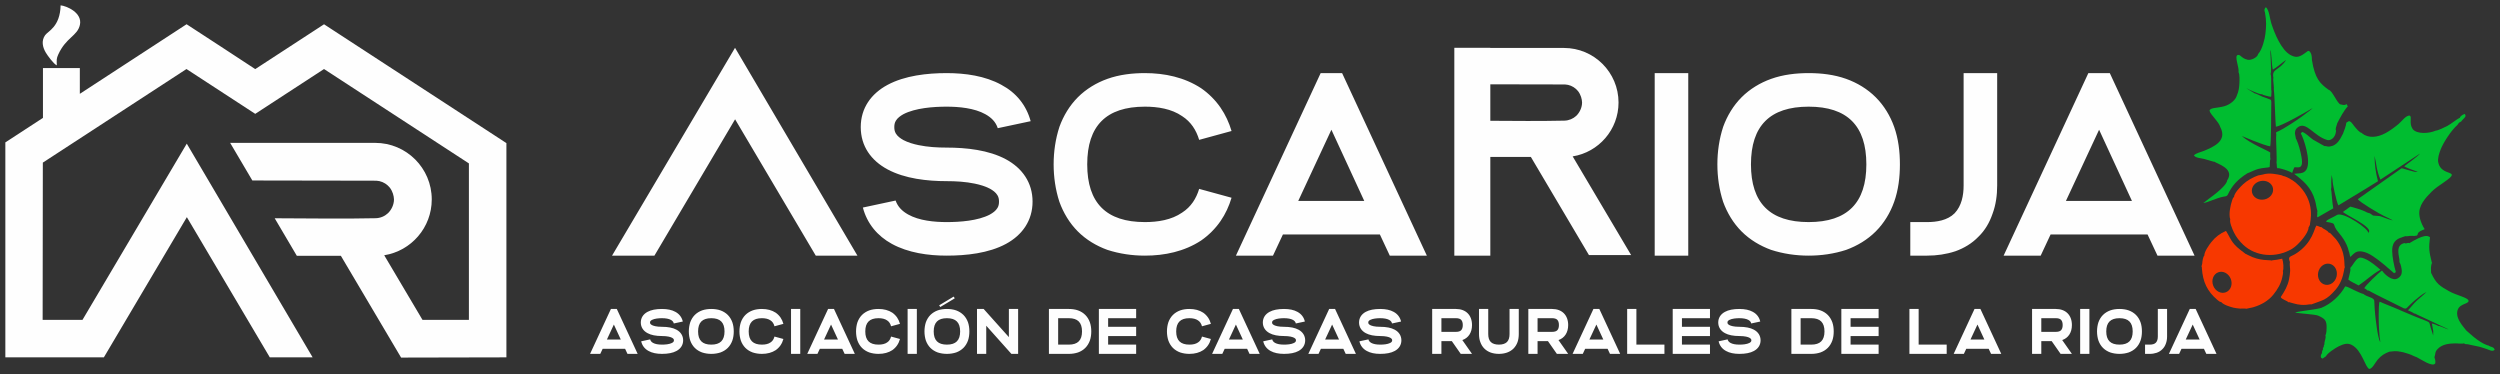 <?xml version="1.0" encoding="UTF-8"?>
<svg xmlns="http://www.w3.org/2000/svg" xmlns:xlink="http://www.w3.org/1999/xlink" width="467.39pt" height="69.981pt" viewBox="0 0 467.39 69.981" version="1.1">
<rect x="0" y="0" width="467.39" height="69.981" fill="#333333" stroke="none"/>
<g id="surface1">
<path style=" stroke:none;fill-rule:evenodd;fill:rgb(99.609%,99.609%,99.609%);fill-opacity:1;" d="M 1 66.809 L 1 26.621 L 8.031 22.039 L 8.031 12.727 L 14.926 12.727 L 14.926 17.539 L 34.883 4.531 L 41.305 8.715 L 47.719 12.918 L 60.582 4.539 L 94.676 26.754 L 94.676 66.809 C 88.047 66.809 81.59 66.852 74.988 66.852 L 63.73 47.828 L 55.496 47.828 L 51.355 40.805 C 57.594 40.816 64.02 40.938 70.238 40.797 C 71.121 40.773 71.922 40.426 72.523 39.867 C 73.207 39.211 73.656 38.238 73.656 37.285 C 73.641 36.648 73.422 35.789 72.879 35.082 C 72.395 34.48 71.719 34.043 70.945 33.863 C 70.605 33.789 70.258 33.777 69.902 33.781 C 62.309 33.781 54.781 33.754 47.176 33.742 L 43.027 26.707 L 70.145 26.711 C 75.984 26.711 80.719 31.445 80.719 37.285 C 80.719 42.551 76.871 46.918 71.832 47.723 L 78.988 59.801 L 87.664 59.801 L 87.664 30.551 L 60.578 12.906 L 47.719 21.285 L 34.863 12.906 L 8.008 30.402 L 7.973 59.801 L 15.422 59.801 L 34.918 26.855 L 58.449 66.809 L 50.441 66.809 L 34.934 40.598 L 19.418 66.809 C 13.281 66.809 7.141 66.809 1 66.809 Z M 10.621 12.219 C 10.59 11.18 10.539 10.969 10.891 10.191 C 12.344 6.984 14.48 6.738 14.938 4.652 C 15.441 2.371 12.438 1.105 11.332 1 C 11.234 5.035 8.98 5.797 8.426 6.59 C 7.691 7.637 7.969 8.852 8.574 9.855 C 8.891 10.387 10.027 11.961 10.621 12.219 "/>
<path style=" stroke:none;fill-rule:nonzero;fill:rgb(99.609%,99.609%,99.609%);fill-opacity:1;" d="M 119.215 66.16 L 115.316 57.762 L 114.215 57.762 L 110.316 66.16 L 112.223 66.16 L 112.668 65.211 L 116.867 65.211 L 117.309 66.16 Z M 113.461 63.484 L 114.766 60.676 L 116.062 63.484 Z M 123.758 57.762 C 122.633 57.762 121.723 57.941 121.062 58.301 C 120.246 58.734 119.801 59.441 119.801 60.293 C 119.801 61.145 120.246 61.852 121.062 62.285 C 121.723 62.645 122.633 62.824 123.758 62.824 C 124.816 62.824 125.367 63.004 125.645 63.148 C 125.969 63.328 125.992 63.484 125.992 63.629 C 125.992 63.773 125.969 63.926 125.645 64.109 C 125.141 64.371 124.348 64.43 123.758 64.43 C 123.051 64.43 122.477 64.324 122.094 64.109 C 121.793 63.941 121.625 63.734 121.555 63.449 L 119.875 63.809 C 120.043 64.586 120.52 65.223 121.254 65.617 C 121.902 65.98 122.754 66.16 123.758 66.16 C 124.898 66.16 125.812 65.98 126.469 65.617 C 127.273 65.188 127.719 64.48 127.719 63.629 C 127.719 62.777 127.273 62.07 126.469 61.637 C 125.812 61.277 124.898 61.098 123.758 61.098 C 122.703 61.098 122.152 60.918 121.875 60.773 C 121.555 60.594 121.527 60.438 121.527 60.293 C 121.527 60.148 121.555 59.992 121.875 59.812 C 122.379 59.551 123.184 59.488 123.758 59.488 C 124.469 59.488 125.055 59.598 125.438 59.812 C 125.738 59.98 125.906 60.188 125.969 60.473 L 127.656 60.113 C 127.477 59.332 127.012 58.699 126.266 58.301 C 125.617 57.941 124.781 57.762 123.758 57.762 Z M 132.98 57.762 C 132.355 57.762 131.781 57.848 131.266 58.027 C 130.738 58.219 130.27 58.508 129.898 58.879 C 129.527 59.25 129.238 59.719 129.047 60.246 C 128.879 60.762 128.781 61.336 128.781 61.961 C 128.781 62.586 128.879 63.16 129.047 63.676 C 129.238 64.203 129.527 64.672 129.898 65.043 C 130.27 65.414 130.738 65.703 131.266 65.895 C 131.781 66.062 132.355 66.16 132.98 66.16 C 133.605 66.16 134.18 66.062 134.695 65.895 C 135.223 65.703 135.691 65.414 136.062 65.043 C 136.434 64.672 136.723 64.203 136.914 63.676 C 137.094 63.16 137.18 62.586 137.18 61.961 C 137.18 61.336 137.094 60.762 136.914 60.246 C 136.723 59.719 136.434 59.25 136.062 58.879 C 135.691 58.508 135.223 58.219 134.695 58.027 C 134.18 57.848 133.605 57.762 132.98 57.762 Z M 132.98 59.488 C 134.648 59.488 135.453 60.293 135.453 61.961 C 135.453 63.629 134.648 64.43 132.98 64.43 C 131.312 64.43 130.512 63.629 130.512 61.961 C 130.512 60.293 131.312 59.488 132.98 59.488 Z M 142.441 57.762 C 141.82 57.762 141.242 57.848 140.727 58.027 C 140.199 58.219 139.73 58.508 139.359 58.879 C 138.988 59.25 138.699 59.719 138.508 60.246 C 138.34 60.762 138.242 61.336 138.242 61.961 C 138.242 62.586 138.34 63.16 138.508 63.676 C 138.699 64.203 138.988 64.672 139.359 65.043 C 139.73 65.414 140.199 65.703 140.727 65.895 C 141.242 66.062 141.82 66.16 142.441 66.16 C 143.461 66.16 144.324 65.918 145.02 65.465 C 145.367 65.223 145.68 64.91 145.922 64.562 C 146.16 64.215 146.34 63.82 146.461 63.375 L 144.793 62.922 C 144.66 63.426 144.422 63.785 144.051 64.023 C 143.652 64.301 143.113 64.43 142.441 64.43 C 140.773 64.43 139.973 63.629 139.973 61.961 C 139.973 60.293 140.773 59.488 142.441 59.488 C 143.113 59.488 143.652 59.621 144.051 59.898 C 144.422 60.137 144.66 60.496 144.793 61 L 146.461 60.547 C 146.34 60.102 146.16 59.707 145.922 59.359 C 145.68 59.012 145.367 58.699 145.02 58.457 C 144.324 58.004 143.461 57.762 142.441 57.762 Z M 149.613 66.16 L 149.613 57.762 L 147.887 57.762 L 147.887 66.16 Z M 159.816 66.16 L 155.918 57.762 L 154.816 57.762 L 150.918 66.16 L 152.824 66.16 L 153.27 65.211 L 157.465 65.211 L 157.91 66.16 Z M 154.059 63.484 L 155.367 60.676 L 156.664 63.484 Z M 164.238 57.762 C 163.617 57.762 163.039 57.848 162.523 58.027 C 161.996 58.219 161.531 58.508 161.156 58.879 C 160.785 59.25 160.5 59.719 160.305 60.246 C 160.137 60.762 160.043 61.336 160.043 61.961 C 160.043 62.586 160.137 63.16 160.305 63.676 C 160.5 64.203 160.785 64.672 161.156 65.043 C 161.531 65.414 161.996 65.703 162.523 65.895 C 163.039 66.062 163.617 66.16 164.238 66.16 C 165.262 66.16 166.125 65.918 166.82 65.465 C 167.168 65.223 167.48 64.91 167.719 64.562 C 167.957 64.215 168.137 63.82 168.258 63.375 L 166.59 62.922 C 166.461 63.426 166.219 63.785 165.848 64.023 C 165.453 64.301 164.91 64.43 164.238 64.43 C 162.574 64.43 161.77 63.629 161.77 61.961 C 161.77 60.293 162.574 59.488 164.238 59.488 C 164.91 59.488 165.453 59.621 165.848 59.898 C 166.219 60.137 166.461 60.496 166.59 61 L 168.258 60.547 C 168.137 60.102 167.957 59.707 167.719 59.359 C 167.48 59.012 167.168 58.699 166.82 58.457 C 166.125 58.004 165.262 57.762 164.238 57.762 Z M 171.41 66.16 L 171.41 57.762 L 169.684 57.762 L 169.684 66.16 Z M 178.496 55.773 L 178.293 55.449 L 175.582 57.078 L 175.785 57.402 Z M 177.031 57.762 C 176.41 57.762 175.832 57.848 175.316 58.027 C 174.789 58.219 174.324 58.508 173.949 58.879 C 173.578 59.25 173.293 59.719 173.098 60.246 C 172.93 60.762 172.836 61.336 172.836 61.961 C 172.836 62.586 172.93 63.16 173.098 63.676 C 173.293 64.203 173.578 64.672 173.949 65.043 C 174.324 65.414 174.789 65.703 175.316 65.895 C 175.832 66.062 176.41 66.16 177.031 66.16 C 177.656 66.16 178.234 66.062 178.75 65.895 C 179.277 65.703 179.742 65.414 180.117 65.043 C 180.488 64.672 180.777 64.203 180.969 63.676 C 181.148 63.16 181.23 62.586 181.23 61.961 C 181.23 61.336 181.148 60.762 180.969 60.246 C 180.777 59.719 180.488 59.25 180.117 58.879 C 179.742 58.508 179.277 58.219 178.75 58.027 C 178.234 57.848 177.656 57.762 177.031 57.762 Z M 177.031 59.488 C 178.699 59.488 179.504 60.293 179.504 61.961 C 179.504 63.629 178.699 64.43 177.031 64.43 C 175.367 64.43 174.562 63.629 174.562 61.961 C 174.562 60.293 175.367 59.488 177.031 59.488 Z M 190.344 66.16 L 190.344 57.762 L 188.617 57.762 L 188.617 63.027 L 183.902 57.762 L 182.656 57.762 L 182.656 66.16 L 184.383 66.16 L 184.383 60.895 L 189.086 66.16 Z M 196.102 57.762 L 196.102 66.16 L 199.82 66.16 C 200.457 66.16 201.031 66.062 201.535 65.895 C 202.074 65.703 202.531 65.414 202.902 65.043 C 203.273 64.672 203.562 64.203 203.754 63.676 C 203.934 63.16 204.02 62.586 204.02 61.961 C 204.02 61.336 203.934 60.762 203.754 60.246 C 203.562 59.719 203.273 59.25 202.902 58.879 C 202.531 58.508 202.074 58.219 201.535 58.027 C 201.031 57.848 200.457 57.762 199.82 57.762 Z M 197.828 59.488 L 199.82 59.488 C 201.488 59.488 202.289 60.293 202.289 61.961 C 202.289 63.629 201.488 64.43 199.82 64.43 L 197.828 64.43 Z M 212.41 59.488 L 212.41 57.762 L 205.441 57.762 L 205.441 66.16 L 212.41 66.16 L 212.41 64.43 L 207.172 64.43 L 207.172 62.824 L 212.41 62.824 L 212.41 61.098 L 207.172 61.098 L 207.172 59.488 Z M 222.367 57.762 C 221.742 57.762 221.168 57.848 220.652 58.027 C 220.125 58.219 219.656 58.508 219.285 58.879 C 218.914 59.25 218.625 59.719 218.434 60.246 C 218.266 60.762 218.168 61.336 218.168 61.961 C 218.168 62.586 218.266 63.16 218.434 63.676 C 218.625 64.203 218.914 64.672 219.285 65.043 C 219.656 65.414 220.125 65.703 220.652 65.895 C 221.168 66.062 221.742 66.16 222.367 66.16 C 223.387 66.16 224.25 65.918 224.945 65.465 C 225.293 65.223 225.605 64.91 225.844 64.562 C 226.086 64.215 226.266 63.82 226.383 63.375 L 224.719 62.922 C 224.586 63.426 224.344 63.785 223.973 64.023 C 223.578 64.301 223.039 64.43 222.367 64.43 C 220.699 64.43 219.895 63.629 219.895 61.961 C 219.895 60.293 220.699 59.488 222.367 59.488 C 223.039 59.488 223.578 59.621 223.973 59.898 C 224.344 60.137 224.586 60.496 224.719 61 L 226.383 60.547 C 226.266 60.102 226.086 59.707 225.844 59.359 C 225.605 59.012 225.293 58.699 224.945 58.457 C 224.25 58.004 223.387 57.762 222.367 57.762 Z M 235.512 66.16 L 231.613 57.762 L 230.508 57.762 L 226.609 66.16 L 228.516 66.16 L 228.961 65.211 L 233.16 65.211 L 233.602 66.16 Z M 229.754 63.484 L 231.059 60.676 L 232.355 63.484 Z M 240.055 57.762 C 238.926 57.762 238.016 57.941 237.355 58.301 C 236.539 58.734 236.094 59.441 236.094 60.293 C 236.094 61.145 236.539 61.852 237.355 62.285 C 238.016 62.645 238.926 62.824 240.055 62.824 C 241.109 62.824 241.66 63.004 241.938 63.148 C 242.262 63.328 242.285 63.484 242.285 63.629 C 242.285 63.773 242.262 63.926 241.938 64.109 C 241.434 64.371 240.641 64.43 240.055 64.43 C 239.344 64.43 238.77 64.324 238.387 64.109 C 238.086 63.941 237.918 63.734 237.848 63.449 L 236.168 63.809 C 236.336 64.586 236.816 65.223 237.547 65.617 C 238.195 65.98 239.047 66.16 240.055 66.16 C 241.191 66.16 242.105 65.98 242.766 65.617 C 243.566 65.188 244.012 64.48 244.012 63.629 C 244.012 62.777 243.566 62.07 242.766 61.637 C 242.105 61.277 241.191 61.098 240.055 61.098 C 238.996 61.098 238.445 60.918 238.172 60.773 C 237.848 60.594 237.824 60.438 237.824 60.293 C 237.824 60.148 237.848 59.992 238.172 59.812 C 238.676 59.551 239.477 59.488 240.055 59.488 C 240.762 59.488 241.348 59.598 241.734 59.812 C 242.031 59.98 242.199 60.188 242.262 60.473 L 243.953 60.113 C 243.773 59.332 243.305 58.699 242.559 58.301 C 241.914 57.941 241.074 57.762 240.055 57.762 Z M 253.496 66.16 L 249.598 57.762 L 248.496 57.762 L 244.598 66.16 L 246.504 66.16 L 246.949 65.211 L 251.145 65.211 L 251.59 66.16 Z M 247.738 63.484 L 249.047 60.676 L 250.344 63.484 Z M 258.039 57.762 C 256.914 57.762 256 57.941 255.34 58.301 C 254.527 58.734 254.082 59.441 254.082 60.293 C 254.082 61.145 254.527 61.852 255.34 62.285 C 256 62.645 256.914 62.824 258.039 62.824 C 259.094 62.824 259.648 63.004 259.922 63.148 C 260.246 63.328 260.27 63.484 260.27 63.629 C 260.27 63.773 260.246 63.926 259.922 64.109 C 259.418 64.371 258.629 64.43 258.039 64.43 C 257.332 64.43 256.758 64.324 256.371 64.109 C 256.074 63.941 255.906 63.734 255.832 63.449 L 254.152 63.809 C 254.32 64.586 254.801 65.223 255.531 65.617 C 256.18 65.98 257.031 66.16 258.039 66.16 C 259.18 66.16 260.09 65.98 260.75 65.617 C 261.555 65.188 261.996 64.48 261.996 63.629 C 261.996 62.777 261.555 62.07 260.75 61.637 C 260.09 61.277 259.18 61.098 258.039 61.098 C 256.984 61.098 256.434 60.918 256.156 60.773 C 255.832 60.594 255.809 60.438 255.809 60.293 C 255.809 60.148 255.832 59.992 256.156 59.812 C 256.66 59.551 257.465 59.488 258.039 59.488 C 258.746 59.488 259.336 59.598 259.719 59.812 C 260.02 59.98 260.188 60.188 260.246 60.473 L 261.938 60.113 C 261.758 59.332 261.289 58.699 260.547 58.301 C 259.898 57.941 259.059 57.762 258.039 57.762 Z M 267.754 57.762 L 267.754 66.16 L 269.48 66.16 L 269.48 63.773 L 271.426 63.773 L 273.094 66.16 L 275.203 66.16 L 273.391 63.578 C 274.531 63.184 275.203 62.176 275.203 60.773 C 275.203 58.914 274.051 57.762 272.191 57.762 Z M 269.48 59.488 L 272.191 59.488 C 272.637 59.488 272.973 59.586 273.164 59.789 C 273.367 59.992 273.477 60.316 273.477 60.773 C 273.477 61.219 273.367 61.539 273.164 61.746 C 272.973 61.949 272.637 62.043 272.191 62.043 L 269.48 62.043 Z M 283.945 57.762 L 282.219 57.762 L 282.219 62.441 C 282.219 63.113 282.062 63.617 281.738 63.941 C 281.414 64.262 280.898 64.43 280.227 64.43 C 279.555 64.43 279.039 64.262 278.715 63.941 C 278.391 63.617 278.234 63.113 278.234 62.441 L 278.234 57.762 L 276.508 57.762 L 276.508 62.441 C 276.508 62.992 276.582 63.496 276.75 63.941 C 276.918 64.418 277.168 64.828 277.504 65.164 C 277.84 65.5 278.246 65.75 278.715 65.918 C 279.172 66.074 279.676 66.16 280.227 66.16 C 280.777 66.16 281.281 66.074 281.738 65.918 C 282.207 65.75 282.625 65.5 282.961 65.164 C 283.285 64.828 283.551 64.418 283.719 63.941 C 283.871 63.496 283.945 62.992 283.945 62.441 Z M 285.73 57.762 L 285.73 66.16 L 287.457 66.16 L 287.457 63.773 L 289.398 63.773 L 291.066 66.16 L 293.18 66.16 L 291.367 63.578 C 292.508 63.184 293.18 62.176 293.18 60.773 C 293.18 58.914 292.027 57.762 290.168 57.762 Z M 287.457 59.488 L 290.168 59.488 C 290.609 59.488 290.945 59.586 291.141 59.789 C 291.344 59.992 291.449 60.316 291.449 60.773 C 291.449 61.219 291.344 61.539 291.141 61.746 C 290.945 61.949 290.609 62.043 290.168 62.043 L 287.457 62.043 Z M 302.902 66.16 L 299.004 57.762 L 297.902 57.762 L 294.004 66.16 L 295.91 66.16 L 296.355 65.211 L 300.551 65.211 L 300.996 66.16 Z M 297.145 63.484 L 298.453 60.676 L 299.75 63.484 Z M 305.934 64.43 L 305.934 57.762 L 304.207 57.762 L 304.207 66.16 L 311.176 66.16 L 311.176 64.43 Z M 319.691 59.488 L 319.691 57.762 L 312.723 57.762 L 312.723 66.16 L 319.691 66.16 L 319.691 64.43 L 314.449 64.43 L 314.449 62.824 L 319.691 62.824 L 319.691 61.098 L 314.449 61.098 L 314.449 59.488 Z M 325.191 57.762 C 324.066 57.762 323.152 57.941 322.496 58.301 C 321.68 58.734 321.234 59.441 321.234 60.293 C 321.234 61.145 321.68 61.852 322.496 62.285 C 323.152 62.645 324.066 62.824 325.191 62.824 C 326.25 62.824 326.801 63.004 327.074 63.148 C 327.398 63.328 327.426 63.484 327.426 63.629 C 327.426 63.773 327.398 63.926 327.074 64.109 C 326.574 64.371 325.781 64.43 325.191 64.43 C 324.484 64.43 323.91 64.324 323.527 64.109 C 323.227 63.941 323.059 63.734 322.984 63.449 L 321.309 63.809 C 321.477 64.586 321.953 65.223 322.688 65.617 C 323.332 65.98 324.188 66.16 325.191 66.16 C 326.332 66.16 327.246 65.98 327.902 65.617 C 328.707 65.188 329.152 64.48 329.152 63.629 C 329.152 62.777 328.707 62.07 327.902 61.637 C 327.246 61.277 326.332 61.098 325.191 61.098 C 324.137 61.098 323.586 60.918 323.309 60.773 C 322.984 60.594 322.961 60.438 322.961 60.293 C 322.961 60.148 322.984 59.992 323.309 59.812 C 323.812 59.551 324.617 59.488 325.191 59.488 C 325.902 59.488 326.488 59.598 326.871 59.812 C 327.172 59.98 327.34 60.188 327.398 60.473 L 329.09 60.113 C 328.91 59.332 328.445 58.699 327.699 58.301 C 327.051 57.941 326.211 57.762 325.191 57.762 Z M 334.91 57.762 L 334.91 66.16 L 338.625 66.16 C 339.262 66.16 339.84 66.062 340.34 65.895 C 340.883 65.703 341.336 65.414 341.711 65.043 C 342.082 64.672 342.367 64.203 342.562 63.676 C 342.742 63.16 342.824 62.586 342.824 61.961 C 342.824 61.336 342.742 60.762 342.562 60.246 C 342.367 59.719 342.082 59.25 341.711 58.879 C 341.336 58.508 340.883 58.219 340.34 58.027 C 339.84 57.848 339.262 57.762 338.625 57.762 Z M 336.637 59.488 L 338.625 59.488 C 340.293 59.488 341.098 60.293 341.098 61.961 C 341.098 63.629 340.293 64.43 338.625 64.43 L 336.637 64.43 Z M 351.219 59.488 L 351.219 57.762 L 344.25 57.762 L 344.25 66.16 L 351.219 66.16 L 351.219 64.43 L 345.977 64.43 L 345.977 62.824 L 351.219 62.824 L 351.219 61.098 L 345.977 61.098 L 345.977 59.488 Z M 358.703 64.43 L 358.703 57.762 L 356.977 57.762 L 356.977 66.16 L 363.945 66.16 L 363.945 64.43 Z M 374.148 66.16 L 370.25 57.762 L 369.148 57.762 L 365.25 66.16 L 367.156 66.16 L 367.602 65.211 L 371.797 65.211 L 372.242 66.16 Z M 368.391 63.484 L 369.699 60.676 L 370.992 63.484 Z M 379.906 57.762 L 379.906 66.16 L 381.633 66.16 L 381.633 63.773 L 383.574 63.773 L 385.242 66.16 L 387.355 66.16 L 385.543 63.578 C 386.684 63.184 387.355 62.176 387.355 60.773 C 387.355 58.914 386.203 57.762 384.344 57.762 Z M 381.633 59.488 L 384.344 59.488 C 384.789 59.488 385.125 59.586 385.316 59.789 C 385.52 59.992 385.629 60.316 385.629 60.773 C 385.629 61.219 385.52 61.539 385.316 61.746 C 385.125 61.949 384.789 62.043 384.344 62.043 L 381.633 62.043 Z M 390.625 66.16 L 390.625 57.762 L 388.898 57.762 L 388.898 66.16 Z M 396.25 57.762 C 395.625 57.762 395.051 57.848 394.535 58.027 C 394.008 58.219 393.539 58.508 393.168 58.879 C 392.793 59.25 392.508 59.719 392.316 60.246 C 392.148 60.762 392.051 61.336 392.051 61.961 C 392.051 62.586 392.148 63.16 392.316 63.676 C 392.508 64.203 392.793 64.672 393.168 65.043 C 393.539 65.414 394.008 65.703 394.535 65.895 C 395.051 66.062 395.625 66.16 396.25 66.16 C 396.871 66.16 397.449 66.062 397.965 65.895 C 398.492 65.703 398.961 65.414 399.332 65.043 C 399.703 64.672 399.992 64.203 400.184 63.676 C 400.363 63.16 400.445 62.586 400.445 61.961 C 400.445 61.336 400.363 60.762 400.184 60.246 C 399.992 59.719 399.703 59.25 399.332 58.879 C 398.961 58.508 398.492 58.219 397.965 58.027 C 397.449 57.848 396.871 57.762 396.25 57.762 Z M 396.25 59.488 C 397.918 59.488 398.719 60.293 398.719 61.961 C 398.719 63.629 397.918 64.43 396.25 64.43 C 394.582 64.43 393.777 63.629 393.777 61.961 C 393.777 60.293 394.582 59.488 396.25 59.488 Z M 405.148 57.762 L 403.418 57.762 L 403.418 62.91 C 403.418 63.438 403.289 63.82 403.047 64.07 C 402.809 64.312 402.422 64.43 401.895 64.43 L 401.031 64.43 L 401.031 66.16 L 401.895 66.16 C 402.375 66.16 402.809 66.086 403.203 65.953 C 403.609 65.812 403.984 65.582 404.27 65.281 C 404.57 64.996 404.785 64.637 404.93 64.215 C 405.074 63.832 405.148 63.387 405.148 62.91 Z M 414.391 66.16 L 410.492 57.762 L 409.391 57.762 L 405.492 66.16 L 407.398 66.16 L 407.844 65.211 L 412.039 65.211 L 412.484 66.16 Z M 408.633 63.484 L 409.941 60.676 L 411.238 63.484 Z M 408.633 63.484 "/>
<path style=" stroke:none;fill-rule:evenodd;fill:rgb(99.609%,99.609%,99.609%);fill-opacity:1;" d="M 167.438 37.492 L 161.32 38.801 C 162.098 41.793 164.031 44.113 166.738 45.594 C 169.797 47.27 173.535 47.793 176.98 47.793 C 180.625 47.793 184.832 47.352 188.078 45.594 C 191.133 43.941 193.043 41.223 193.043 37.691 C 193.043 34.16 191.133 31.441 188.078 29.789 C 184.832 28.035 180.625 27.594 176.98 27.594 C 175.23 27.594 173.449 27.488 171.734 27.133 C 170.77 26.934 169.777 26.645 168.898 26.188 L 168.891 26.18 C 168.352 25.883 167.793 25.488 167.477 24.949 C 167.258 24.57 167.195 24.199 167.195 23.766 C 167.195 23.336 167.258 22.965 167.477 22.586 C 167.793 22.047 168.352 21.652 168.891 21.352 L 168.898 21.348 C 171.117 20.188 174.5 19.941 176.98 19.941 C 179.289 19.941 182.184 20.207 184.223 21.355 C 185.32 21.969 186.152 22.766 186.539 23.965 L 192.688 22.656 C 191.871 19.66 189.984 17.332 187.227 15.867 L 187.223 15.863 C 184.16 14.176 180.438 13.668 176.98 13.668 C 173.344 13.668 169.18 14.125 165.934 15.867 C 162.859 17.516 160.922 20.215 160.922 23.766 C 160.922 27.32 162.859 30.02 165.934 31.668 C 169.18 33.41 173.344 33.867 176.98 33.867 C 178.73 33.867 180.516 33.973 182.23 34.328 C 183.195 34.527 184.188 34.816 185.066 35.273 L 185.074 35.277 C 185.609 35.578 186.168 35.969 186.484 36.512 C 186.707 36.891 186.77 37.258 186.77 37.691 C 186.77 38.125 186.707 38.496 186.484 38.875 C 186.168 39.414 185.609 39.809 185.07 40.105 L 185.062 40.113 C 182.836 41.281 179.473 41.52 176.98 41.52 C 174.672 41.52 171.832 41.254 169.789 40.105 C 168.684 39.484 167.859 38.688 167.438 37.492 Z M 230.246 36.969 L 224.191 35.312 C 223.633 37.145 222.66 38.676 221.023 39.734 C 219.02 41.129 216.441 41.52 214.047 41.52 C 206.824 41.52 203.262 37.953 203.262 30.73 C 203.262 23.508 206.824 19.941 214.047 19.941 C 216.441 19.941 219.02 20.332 221.02 21.723 C 222.66 22.781 223.633 24.312 224.191 26.148 L 230.246 24.492 C 229.785 22.941 229.109 21.461 228.188 20.125 C 227.219 18.719 225.965 17.465 224.562 16.496 C 221.43 14.445 217.754 13.668 214.047 13.668 C 211.684 13.668 209.277 13.945 207.043 14.742 C 204.977 15.48 203.062 16.633 201.508 18.188 C 199.957 19.742 198.812 21.66 198.066 23.711 C 197.328 25.977 196.984 28.352 196.984 30.73 C 196.984 33.102 197.328 35.48 198.059 37.73 C 198.809 39.793 199.953 41.715 201.508 43.27 C 203.059 44.824 204.98 45.969 207.031 46.715 C 209.293 47.449 211.672 47.793 214.047 47.793 C 217.75 47.793 221.426 47.016 224.551 44.969 C 225.961 43.996 227.215 42.742 228.188 41.332 C 229.109 39.996 229.785 38.52 230.246 36.969 Z M 266.758 47.793 L 250.914 13.668 L 246.906 13.668 L 231.062 47.793 L 237.992 47.793 L 239.848 43.836 L 257.977 43.836 L 259.828 47.793 Z M 242.715 37.562 L 248.914 24.254 L 255.055 37.562 Z M 114.426 47.793 L 137.418 8.938 L 160.301 47.793 L 152.512 47.793 L 137.43 22.301 L 122.348 47.793 Z M 315.629 47.793 L 315.629 13.668 L 309.355 13.668 L 309.355 47.793 Z M 322.148 37.73 C 322.898 39.793 324.043 41.715 325.598 43.27 C 327.148 44.824 329.07 45.969 331.121 46.715 C 333.383 47.449 335.762 47.793 338.137 47.793 C 340.512 47.793 342.887 47.453 345.141 46.719 C 347.203 45.969 349.125 44.824 350.68 43.27 C 352.234 41.715 353.391 39.801 354.125 37.734 C 354.922 35.5 355.199 33.094 355.199 30.73 C 355.199 28.367 354.922 25.961 354.125 23.723 C 353.391 21.656 352.234 19.742 350.68 18.188 C 349.125 16.633 347.211 15.48 345.145 14.742 C 342.906 13.945 340.5 13.668 338.137 13.668 C 335.773 13.668 333.367 13.945 331.133 14.742 C 329.066 15.48 327.152 16.633 325.598 18.188 C 324.047 19.742 322.902 21.66 322.156 23.711 C 321.418 25.977 321.074 28.352 321.074 30.73 C 321.074 33.102 321.418 35.48 322.148 37.73 Z M 327.352 30.73 C 327.352 23.508 330.914 19.941 338.137 19.941 C 345.359 19.941 348.926 23.508 348.926 30.73 C 348.926 37.953 345.359 41.52 338.137 41.52 C 330.914 41.52 327.352 37.953 327.352 30.73 Z M 373.383 13.668 L 367.109 13.668 L 367.109 34.688 C 367.109 36.523 366.738 38.492 365.426 39.871 L 365.418 39.879 C 364.098 41.199 362.07 41.52 360.277 41.52 L 357.141 41.52 L 357.141 47.793 L 360.277 47.793 C 362.082 47.793 363.867 47.539 365.582 46.969 C 367.176 46.402 368.68 45.504 369.859 44.277 L 369.871 44.266 C 371.105 43.078 371.953 41.609 372.508 39.992 L 372.512 39.98 C 373.141 38.305 373.383 36.473 373.383 34.688 Z M 410.285 47.793 L 394.441 13.668 L 390.43 13.668 L 374.59 47.793 L 381.52 47.793 L 383.371 43.836 L 401.5 43.836 L 403.355 47.793 Z M 386.238 37.562 L 392.438 24.254 L 398.578 37.562 Z M 278.625 47.793 L 278.625 29.34 L 286.203 29.34 L 297.066 47.691 L 304.953 47.691 L 294.02 29.238 C 298.879 28.461 302.594 24.246 302.594 19.168 C 302.594 13.531 298.023 8.965 292.391 8.965 L 278.625 8.961 L 278.625 8.938 L 271.895 8.938 L 271.895 47.793 Z M 278.625 22.582 L 278.625 15.762 C 283.082 15.773 286.867 15.789 292.156 15.789 C 292.5 15.781 292.832 15.797 293.16 15.867 C 293.91 16.039 294.562 16.461 295.027 17.039 C 295.551 17.723 295.766 18.555 295.777 19.168 C 295.777 20.09 295.344 21.023 294.688 21.66 C 294.105 22.195 293.332 22.531 292.48 22.555 C 287.922 22.656 283.25 22.613 278.625 22.582 "/>
<path style=" stroke:none;fill-rule:evenodd;fill:rgb(0%,74.12%,18.819%);fill-opacity:1;" d="M 441.602 24.875 L 441.578 24.914 C 442.793 25.887 444.43 25.738 446.043 24.859 C 446.891 24.395 447.727 23.766 448.457 23.156 C 448.996 22.711 449.844 21.492 450.527 21.625 C 451.008 21.906 450.305 23.004 451.074 24.141 C 451.891 25.133 454.148 24.969 455.422 24.41 C 455.719 24.438 457.051 23.805 457.523 23.555 C 458.344 23.113 459.203 22.344 459.906 21.996 C 459.953 21.824 460.039 21.711 460.309 21.527 C 460.488 21.402 460.668 21.348 460.824 21.309 C 461.035 21.688 460.98 21.754 460.699 22.078 L 460.168 22.648 C 460.18 22.645 460.148 22.691 460.145 22.711 L 459.73 22.941 L 459.422 23.363 C 458.242 24.402 456.801 26.664 456.312 27.898 C 456.02 28.637 455.695 29.605 455.844 30.367 C 456.422 33.215 460.605 31.535 456.805 34.152 C 456.098 34.641 455.238 35.211 454.652 35.793 C 453.469 36.969 452.098 38.449 452.32 40.223 C 452.352 40.465 452.398 40.758 452.477 41.039 C 452.625 41.57 452.977 42.367 453.305 42.828 C 452.938 43.059 452.707 43.043 452.352 43.301 C 452.129 43.461 452.133 43.465 452.039 43.648 C 451.938 43.848 452.078 43.719 451.875 44.035 L 451.316 44.117 C 451.191 44.094 450.766 44.074 450.512 44.102 C 450.285 44.129 449.922 44.215 449.719 44.145 C 449.055 44.387 448.293 44.5 447.738 45.156 C 447.27 45.719 447.227 46.387 447.234 46.969 C 447.254 48.102 447.605 49.805 447.922 50.871 L 447.586 51.078 C 446.254 49.922 445.168 48.934 443.691 47.938 C 443.035 47.492 442.309 47.133 441.633 47.027 C 440.543 46.863 440.246 47.227 439.402 48.039 C 439.262 47.637 439.293 47.363 439.098 46.906 C 438.977 46.246 438.551 45.34 438.129 44.695 C 437.867 44.301 437.59 43.91 437.277 43.551 C 435.723 41.773 437.164 41.871 435.082 41.504 C 434.242 41.375 436.441 40.531 436.996 40.148 C 438.27 39.668 442.906 42.824 442.742 43.535 C 444.121 42.566 437.793 39.855 438.059 39.594 L 439.41 38.629 C 439.855 38.742 441.699 39.227 442.516 39.719 C 443.195 39.992 442.801 39.664 443.578 40.242 L 443.664 40.301 L 444.848 40.398 C 445.051 40.367 446.695 41.129 447.363 41.195 C 446.836 40.902 446.273 40.652 445.688 40.371 C 444.762 39.926 441.191 37.812 440.797 37.238 L 448.977 31.469 C 449.188 31.418 451.336 32.25 452.02 32.16 C 451.461 31.852 450.301 31.59 449.48 31.086 C 450.051 30.66 452.168 29.113 452.434 28.711 L 445.035 33.578 C 444.266 31.797 444.281 30.441 443.934 29.145 C 443.957 30.742 444.109 32.113 444.578 33.875 L 442.375 35.242 L 437.176 38.395 C 436.832 37.82 436.016 34.113 436.09 33.68 L 435.934 32.707 C 435.91 33.098 435.832 33.578 435.84 34.023 C 435.848 34.395 435.902 35.094 435.801 35.359 C 435.922 35.75 435.996 37.867 436.219 38.945 L 433.293 40.629 C 433.105 40.41 433.227 40.391 433.234 40.047 C 433.242 39.762 433.191 39.695 433.258 39.449 C 433.078 38.941 433.02 38.227 432.828 37.539 C 432.137 35.039 430.605 33.793 428.91 32.496 C 429.582 32.355 430.641 32.605 431.191 31.719 C 432.156 30.168 430.652 25.734 430.148 24.941 L 430.395 24.668 C 431.004 24.797 431.805 25.668 432.43 26.102 L 434.535 27.297 L 434.902 27.328 C 435.008 27.352 435.035 27.375 435.152 27.391 C 435.664 27.469 436.367 27.223 436.781 26.855 C 437.469 26.242 437.684 25.613 438.039 24.988 C 438.25 24.477 438.629 23.434 438.664 22.93 C 439.039 22.762 439.086 22.504 439.477 22.789 C 439.711 22.957 439.961 23.375 440.184 23.637 C 440.535 24.051 441.098 24.781 441.602 24.875 "/>
<path style=" stroke:none;fill-rule:evenodd;fill:rgb(0%,74.12%,18.819%);fill-opacity:1;" d="M 423.062 17.719 C 423.094 17.758 423.039 17.719 423.062 17.719 Z M 424.617 4.312 C 425.211 6.168 426.484 9.375 428.262 10.309 C 429.445 10.934 430.059 10.59 431.336 9.641 C 431.551 9.371 431.898 9.566 432.086 10.09 C 432.215 10.449 432.211 10.898 432.23 11.234 C 432.789 14.688 433.711 15.617 435.387 16.812 C 436.027 16.914 437.012 19.438 437.586 19.523 C 438.016 19.586 438.227 19.754 438.75 19.473 C 438.887 19.824 438.789 19.641 438.934 19.883 C 438.219 20.629 437.453 22.082 436.953 23.059 C 436.852 23.574 436.535 24.055 436.742 24.434 L 436.707 24.656 C 436.602 25.711 435.719 26.352 435.109 26.18 C 432.562 25.445 431.195 22.617 429.613 23.785 C 429.082 24.18 429.094 24.469 429.051 24.953 C 429.07 25.125 429.102 25.277 429.137 25.426 L 429.254 26.008 C 429.262 25.992 429.27 25.973 429.273 25.953 C 429.77 27.027 430.074 28.246 430.273 29.32 C 430.777 32.055 429.305 31.062 428.922 31.316 C 428.82 31.469 428.621 32.09 428.535 32.324 C 428.188 32.094 427.188 31.719 426.77 31.629 C 426.469 31.523 426.039 31.41 425.738 31.449 C 425.59 30.934 425.715 30.852 425.605 30.422 C 425.668 30.215 425.609 28.605 425.605 28.309 C 425.594 27.832 425.48 25.34 425.566 25.137 C 425.465 24.656 425.492 24.758 426.027 24.508 C 426.336 24.359 426.621 24.207 426.902 24.035 C 429.086 22.715 429.949 22.129 432.02 20.52 L 432.383 20.195 C 431.277 20.855 426.535 23.59 425.488 23.684 C 425.398 23.211 425.238 17.371 425.113 16.855 C 425.141 16.453 425.094 16.141 425.059 15.684 C 425.027 15.258 424.957 14.84 425.027 14.535 C 424.648 12.773 426.145 13.258 427.41 11.188 C 426.566 11.758 425.848 12.477 424.922 13.02 C 424.781 12.566 424.734 11.566 424.699 11.094 C 424.652 10.488 424.582 9.914 424.531 9.316 C 424.316 9.754 424.77 13.117 424.5 13.844 C 424.641 14.121 424.602 15.055 424.617 15.477 C 424.637 15.902 424.57 16.773 424.676 17.148 C 424.617 17.426 424.668 17.812 424.594 18.098 C 424.293 18.086 424.074 18 423.77 17.93 L 423.148 17.754 C 423.098 17.727 423.074 17.719 423.062 17.719 C 423.051 17.703 423.031 17.68 422.988 17.641 C 422.527 17.645 421.91 17.367 421.41 17.16 C 420.969 16.98 420.324 16.707 419.941 16.449 C 420.406 16.844 421.012 17.09 421.504 17.445 C 421.727 17.438 422.637 17.941 422.957 18.066 C 423.5 18.281 424.105 18.453 424.566 18.664 C 424.676 18.949 424.629 19.438 424.625 19.742 C 424.613 20.879 424.602 26.883 424.43 27.359 C 423.305 27.227 419.191 25.445 419.105 25.426 C 420.785 26.895 423.812 28.062 424.438 28.508 C 424.449 28.922 424.371 29.359 424.48 29.734 C 424.332 29.926 424.391 30.73 424.324 31.238 C 424.043 31.348 423.051 31.363 422.23 31.574 C 421.492 31.766 420.789 32.176 420.141 32.406 C 418.328 33.562 417.305 34.688 416.539 36.309 C 416.316 36.777 416.039 36.688 415.559 36.793 C 414.32 37.055 412.684 37.879 411.922 37.957 C 412.883 37.145 416.258 34.988 416.41 33.641 C 416.527 33.5 416.441 33.652 416.562 33.414 C 417.566 31.465 414.504 30.598 413.973 30.223 C 413.906 30.227 413.941 30.242 413.809 30.215 L 412.07 29.715 C 411.535 29.559 410.465 29.57 410.168 29.035 C 410.719 28.551 411.422 28.465 412.09 28.184 C 413.809 27.461 416.484 26.348 415.086 23.746 C 414.871 22.809 413.188 21.379 413.086 20.703 C 413.16 20.086 414.516 20.242 415.855 19.859 C 416.918 19.555 417.969 18.727 418.219 17.789 C 418.535 17.059 418.629 16.363 418.668 15.621 C 418.691 15.145 418.754 13.863 418.492 13.469 C 418.715 12.781 417.676 10.531 418.332 10.293 C 418.879 10.098 418.977 10.902 420.219 11.172 C 420.855 11.309 422.031 10.762 422.184 10.09 C 422.973 9.203 423.434 7.195 423.531 6.344 C 423.691 4.965 423.742 3.984 423.453 2.336 C 423.297 1.934 423.293 1.629 423.625 1.34 C 424.254 1.898 424.344 3.453 424.617 4.312 "/>
<path style=" stroke:none;fill-rule:evenodd;fill:rgb(0%,74.12%,18.819%);fill-opacity:1;" d="M 457.863 54.441 C 459.293 55.254 461.582 55.648 461.508 56.297 C 461.438 56.922 459.379 56.711 459.371 58.594 C 459.367 59.715 460.332 60.863 461.098 61.801 C 461.293 61.922 463.266 63.941 464.988 64.539 L 465.199 64.582 C 465.578 64.828 465.594 64.75 465.914 64.887 C 466.145 64.984 466.312 65.09 466.391 65.406 C 465.953 65.789 465.422 65.438 464.984 65.285 C 464.461 65.105 464.027 64.957 463.559 64.832 L 461.348 64.359 C 460.879 64.297 460.922 64.41 460.688 64.191 C 460.266 64.32 459.539 64.188 459.078 64.195 C 457.926 64.215 456.656 64.312 455.754 65.219 C 455.164 65.816 455.367 66.191 455.129 66.766 C 455.215 67.02 455.391 67.598 455.277 67.953 C 454.727 68.672 452.598 67.16 451.855 66.801 C 451.59 66.734 451.094 66.469 450.809 66.348 C 450.426 66.18 450.125 66.105 449.723 65.984 C 449.406 65.855 448.621 65.715 448.301 65.68 C 447.68 65.617 447.348 65.688 446.688 65.754 C 445.773 66.105 445.203 66.461 444.547 67.207 C 444.109 67.707 443.547 68.926 442.965 68.98 C 442.188 68.742 441.621 65.48 439.66 64.477 C 438.91 64.094 438.203 64.281 437.25 64.738 C 436.652 65.027 435.043 66.082 434.855 66.605 L 434.215 67.043 C 433.938 66.895 433.855 66.867 433.895 66.496 C 433.906 66.387 433.926 66.352 433.977 66.246 C 434.129 65.926 433.969 66.223 434.117 66.023 C 434.109 65.668 434.152 65.566 434.324 65.258 C 434.199 64.926 434.297 65.051 434.441 64.906 C 434.438 64.645 434.41 64.641 434.566 64.363 C 434.516 63.941 434.754 63.504 434.785 63.113 C 434.789 63.082 434.789 62.938 434.789 62.914 C 434.785 62.852 434.785 62.828 434.789 62.816 C 434.781 62.797 434.762 62.762 434.738 62.703 C 434.965 62.387 434.973 61.566 434.973 61.176 C 434.973 59.914 434.668 59.582 433.395 59.012 C 432.832 58.758 429.551 58.594 429.074 58.418 C 429.645 58.207 433.324 57.812 433.98 57.555 C 435.859 56.816 437.578 55.156 438.449 53.535 C 438.926 53.598 439.68 54.039 440.164 54.262 C 440.402 54.371 441.574 54.938 441.84 54.953 C 442.598 55.578 443.836 55.578 443.883 56.25 C 443.941 57.117 443.941 57.875 444.047 58.785 C 444.172 59.895 444.504 63.059 445 63.996 C 445.004 63.664 444.965 63.336 444.887 62.988 C 444.852 62.41 444.801 61.812 444.766 61.281 C 444.699 60.379 444.652 56.934 444.867 56.418 C 444.965 56.434 444.941 56.426 445.074 56.473 L 445.621 56.711 C 448.184 57.711 450.777 58.945 453.555 59.984 C 454.359 60.289 454.164 60.363 454.422 61.227 C 454.52 61.559 454.855 62.512 454.898 62.742 L 454.914 61.914 C 454.793 61.375 454.766 61.004 454.656 60.48 C 454.992 60.535 455.645 60.797 455.883 60.957 C 456.098 60.891 456.629 61.184 456.863 61.266 C 457.195 61.383 457.523 61.551 457.793 61.586 L 452.953 59.312 C 452.68 59.191 452.379 59.051 452.109 58.922 C 451.922 58.832 451.828 58.777 451.684 58.715 C 451.387 58.578 451.57 58.586 451.371 58.633 C 451.027 58.367 450.523 58.176 450.184 58.012 C 450.758 57.426 451.227 56.766 451.828 56.211 C 452.383 55.703 453.18 55.074 453.656 54.574 C 452.816 55.012 452.176 55.562 451.465 56.148 C 451.113 56.445 450.848 56.711 450.516 57.023 C 449.914 57.598 449.875 57.785 449.57 57.652 C 449.473 57.688 449.559 57.691 449.391 57.633 L 444.34 55.121 C 444.027 54.969 443.672 54.781 443.445 54.656 C 443.289 54.57 443.199 54.504 443.023 54.422 C 442.773 54.301 442.809 54.301 442.574 54.293 C 442.352 54.012 442.277 54.07 442.012 53.879 C 442.273 53.344 444.656 51.023 445.328 50.582 C 445.906 51.426 447.281 52.57 448.195 52.082 C 448.895 51.711 449.055 51.184 449.031 50.648 C 449.012 50.25 448.84 49.328 448.598 49.016 L 448.586 48.527 C 448.371 47.277 447.977 45.801 449.539 45.438 C 449.801 45.664 450.152 45.277 450.426 45.473 C 453.121 43.848 453.789 44 454.297 44.34 C 454.055 46.453 454.117 46.953 454.641 49.086 L 454.711 49.168 C 454.637 49.246 454.594 49.211 454.543 49.559 C 454.516 49.742 454.492 49.953 454.48 50.078 C 454.453 50.406 454.535 50.844 454.508 51.012 C 455.477 53.086 456.152 53.473 457.863 54.441 Z M 442.047 48.355 C 443.051 48.742 444.176 49.684 445.039 50.43 C 443.461 51.309 442.391 52.402 440.961 53.363 C 440.504 53.105 439.398 52.617 439.031 52.27 L 439.285 51.207 C 439.363 50.777 439.5 50.531 439.391 50.031 L 439.414 50.078 C 439.852 49.594 440.066 49.117 440.512 48.605 C 441.07 47.969 441.488 48.141 442.047 48.355 "/>
<path style=" stroke:none;fill-rule:evenodd;fill:rgb(96.86%,21.959%,0%);fill-opacity:1;" d="M 420.301 47.691 C 422.539 48.883 424.359 48.555 424.676 48.711 C 425.012 48.609 425.254 48.629 425.652 48.566 C 426.039 48.508 426.266 48.449 426.668 48.363 C 426.895 48.988 426.988 50.234 426.797 50.664 C 426.902 50.949 426.754 51.492 426.695 51.801 C 426.461 53.004 425.797 54.137 425.004 55.102 C 424.035 56.277 422.746 56.992 421.324 57.422 C 420.789 57.582 420.453 57.582 419.969 57.723 C 419.723 57.633 419.074 57.719 418.781 57.691 C 418.344 57.648 417.977 57.625 417.566 57.523 C 416.938 57.367 415.688 56.988 415.277 56.477 C 414.996 56.445 414.816 56.293 414.547 56.066 C 412.625 54.453 411.836 52.641 411.664 50.254 C 411.668 50.156 411.676 50.152 411.652 50.012 C 411.641 49.953 411.641 49.926 411.641 49.918 C 411.633 49.906 411.617 49.871 411.586 49.797 L 411.719 49.297 C 411.754 48.855 411.84 48.055 412.121 47.758 C 412.059 47.113 413.02 45.762 413.414 45.27 C 414.168 44.324 414.977 43.699 416.16 43.168 C 416.688 43.941 416.93 44.77 417.73 45.684 C 418.391 46.441 419.113 46.887 419.801 47.449 Z M 413.777 53.418 C 413.375 52.391 413.785 51.27 414.691 50.918 C 415.594 50.562 416.652 51.113 417.055 52.141 C 417.457 53.168 417.047 54.289 416.141 54.641 C 415.234 54.992 414.176 54.445 413.777 53.418 "/>
<path style=" stroke:none;fill-rule:evenodd;fill:rgb(96.86%,21.959%,0%);fill-opacity:1;" d="M 426.641 32.793 C 426.766 32.801 426.66 32.758 426.742 32.887 C 427.406 32.926 428.691 33.719 429.18 34.129 C 433.238 37.543 431.773 41.746 431.859 42.027 C 431.688 42.332 431.773 42.266 431.59 42.539 C 431.652 43.484 429.746 45.785 428.523 46.516 C 425.57 48.285 421.777 48.008 419.414 45.789 C 418.719 45.137 418.078 44.348 417.652 43.465 C 417.328 42.801 416.789 41.504 416.957 41.027 C 416.633 40.039 416.996 38.375 417.312 37.453 C 417.402 37.215 417.434 36.98 417.66 36.828 C 417.707 36.113 418.758 35.004 419.355 34.457 C 420.156 33.723 421.219 33.121 422.184 32.797 L 423.035 32.633 C 424.203 32.25 425.695 32.566 426.641 32.793 Z M 422.645 33.844 C 423.727 33.629 424.758 34.227 424.945 35.18 C 425.133 36.137 424.406 37.082 423.324 37.293 C 422.242 37.508 421.211 36.91 421.023 35.957 C 420.836 35 421.562 34.055 422.645 33.844 "/>
<path style=" stroke:none;fill-rule:evenodd;fill:rgb(96.86%,21.959%,0%);fill-opacity:1;" d="M 436.746 44.75 C 438.664 47.242 438.176 49.449 438.375 49.957 C 438.242 50.234 438.301 50.219 438.238 50.555 C 438 51.859 437.566 53.09 436.664 54.141 C 434.855 56.234 434.203 56.098 432.129 56.91 C 431.977 56.848 431.355 56.973 431.129 56.988 C 429.863 57.078 429.176 56.82 428.191 56.555 C 427.926 56.484 428.125 56.488 427.832 56.508 C 427.594 56.207 426.48 55.941 426.406 55.52 C 427.137 54.461 427.707 53.395 427.926 52.324 C 428.051 51.723 428.129 51.215 428.156 50.66 C 428.18 50.164 428.012 49.391 428.117 48.984 C 427.664 47.844 428.18 48.09 429.246 47.406 C 432.418 45.375 432.691 42.551 433.07 42.176 C 433.508 42.262 433.633 42.461 434.059 42.484 C 434.375 42.883 435.035 42.941 435.395 43.516 C 435.449 43.516 435.453 43.43 435.754 43.684 Z M 433.406 50.906 C 433.637 49.828 434.594 49.117 435.543 49.32 C 436.496 49.523 437.078 50.562 436.848 51.641 C 436.617 52.719 435.66 53.43 434.711 53.227 C 433.762 53.027 433.176 51.984 433.406 50.906 "/>
</g>
</svg>
